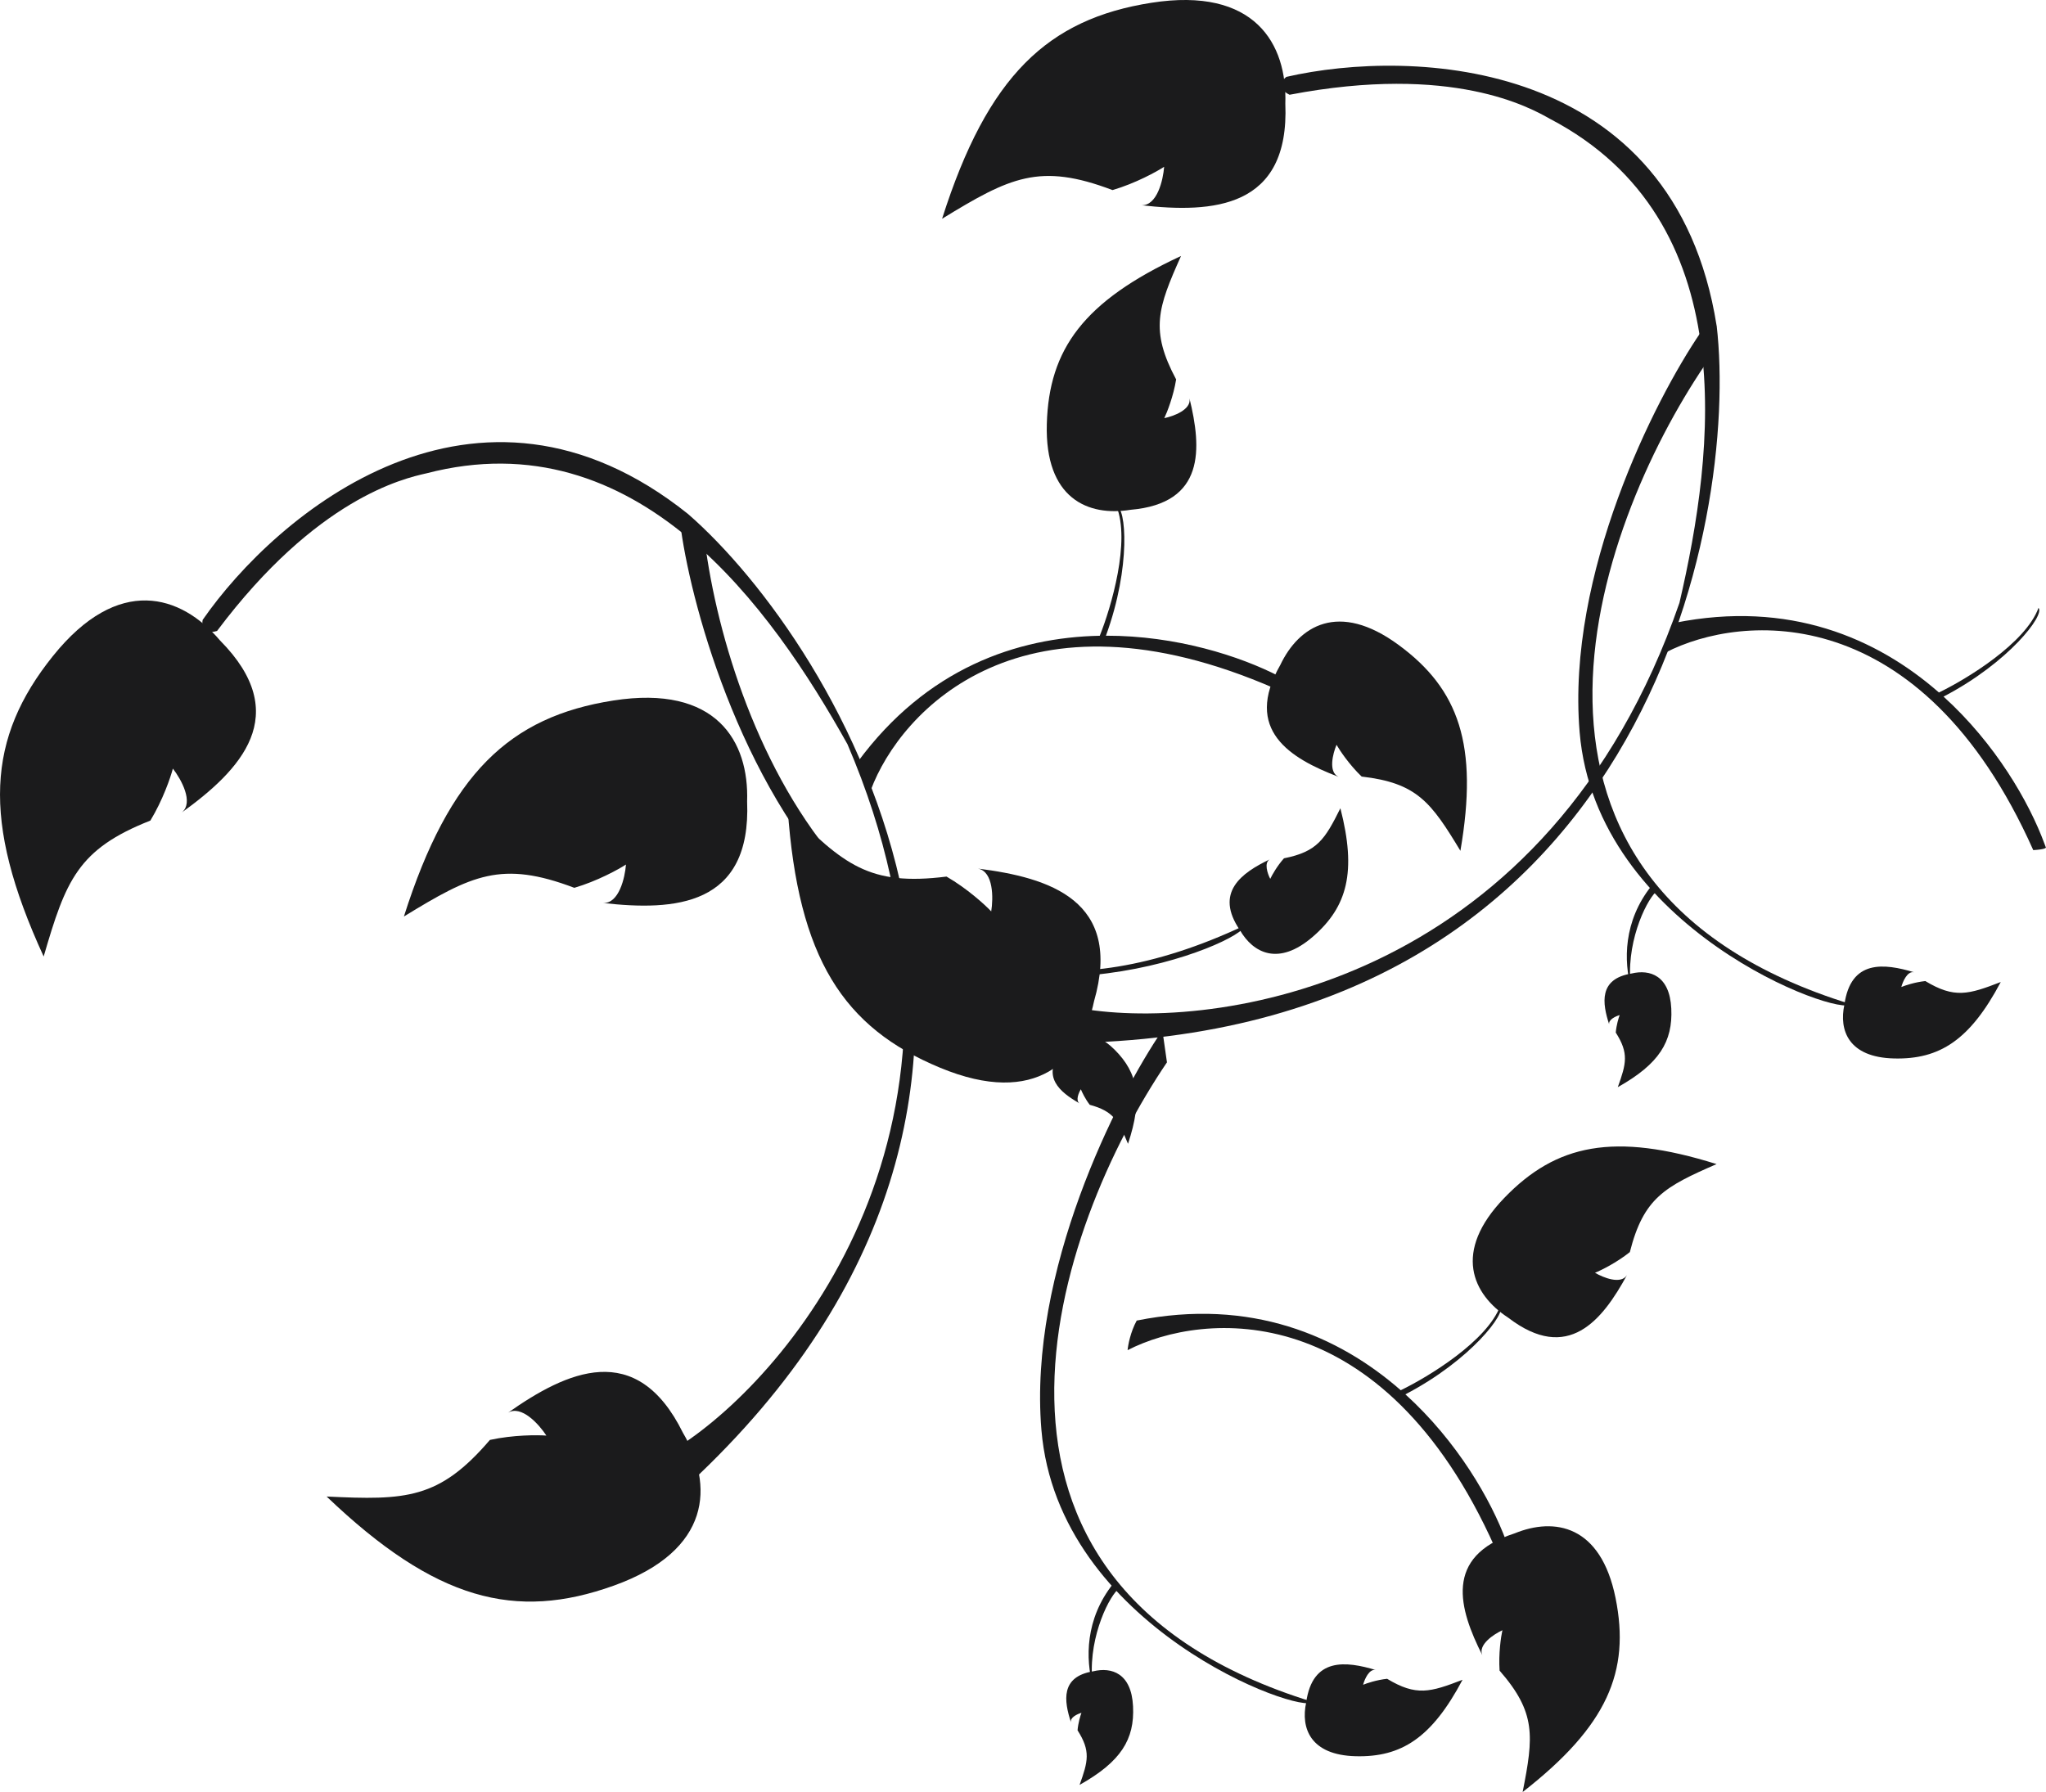 <svg xmlns="http://www.w3.org/2000/svg" viewBox="0 0 706.43 618.84">
  <g>
    <path fill="#1b1b1c" d="M237.66,177.57c-73.23-58.62-142.31-.09-167.69,36.5-.38,1.87.08,5.25,4.97,3.82,34.37-45.84,64.44-52.65,72.19-54.41h.02c72.93-19.06,119.2,46.58,145.45,93.51,54.29,126.54-16.27,214.25-56.29,241.28-1.17,1.07-2.45,5.35,1.81,13.97,146.84-136.7,50.33-290.4-.46-334.66Z"/>
    <path fill="#1b1b1c" d="M62.77,280.58c4.26-3.5-.28-11.56-3.08-15.16-.8,3.04-3.48,10.89-7.77,17.95-25.04,9.88-29.17,20.58-36.84,46.94-21.71-47.21-19.39-75.64,3.21-103.78,22.6-28.14,44.21-21.19,57.66-5.38,25.52,25.77,6.97,44.87-13.18,59.43Z"/>
    <path fill="#1b1b1c" d="M175.32,487.9c4.69-2.88,10.84,4.03,13.33,7.85-3.14-.23-11.43-.26-19.5,1.5-17.5,20.46-28.96,20.88-56.38,19.54,37.56,35.9,65.2,42.97,99.17,30.77,33.97-12.2,34.43-34.9,23.87-52.76-16.06-32.52-40.15-21.21-60.48-6.9Z"/>
    <path fill="#1b1b1c" d="M438.44,296.75c-2.1,1.17-.78,4.99.14,6.75.58-1.24,2.34-4.41,4.74-7.1,11.53-2.29,14.14-6.56,19.48-17.29,5.64,21.97,2.43,34-9.47,44.33-11.9,10.33-20.64,5.65-25.19-2.18-8.95-13.06.5-19.82,10.29-24.5Z"/>
    <path fill="#1b1b1c" d="M410.7,137.58c.7,3.88-5.51,6.16-8.7,6.82.97-2.03,3.15-7.54,4.09-13.37-9.06-16.98-6.35-24.72,1.69-42.63-33.7,15.65-45.61,32.2-46.34,58-.73,25.79,14.26,32.03,28.9,29.65,25.84-2.21,24.59-21.2,20.36-38.47Z"/>
    <path fill="#1b1b1c" d="M462.13,268.24c-3.58-1.63-1.93-8.04-.66-11.04,1.11,1.95,4.41,6.88,8.67,10.97,19.12,2.21,23.95,8.84,34.1,25.64,6.3-36.61-.55-55.83-21.35-71.1-20.8-15.28-34.45-6.49-40.83,6.91-12.88,22.51,3.45,32.28,20.06,38.63Z"/>
    <path fill="#1b1b1c" d="M372.75,381.02c-1.46-.95-.31-3.64.44-4.87.36.93,1.47,3.3,3.07,5.37,8.21,2.23,9.88,5.45,13.21,13.47,5.18-15.59,3.46-24.45-4.62-32.5-8.08-8.06-14.63-5.12-18.31.32-7.12,8.99-.63,14.34,6.21,18.22Z"/>
    <path fill="#1b1b1c" d="M429.69,319.61c-125.33,59-176.15-61.71-185.9-129.43l-8.63-7.12c3.93,27.81,21.82,92.77,62,130.13,50.23,46.7,132.92,12.27,132.53,6.43Z"/>
    <path fill="#1b1b1c" d="M369.95,366.69c-11.58-9.57-16.47-25.25-16.14-30.43-.15-.59-.87-1.52-2.53-.52,1.01,15.63,10.45,25.73,18.67,30.95Z"/>
    <path fill="#1b1b1c" d="M440.44,237.87c-87.19-38.15-129.51,7.4-139.77,34.94-1.08-1.41-3.5-5.32-4.55-9.68,23.81-32.35,55.06-43.02,83.6-43.58,3.96-9.89,10.66-32.67,5.75-44.74,3.27.15,5.16,20.72-3.62,44.72,24.25-.06,46.35,7.04,59.94,14.08l1.09.56c.42-.03.52.67-2.45,3.7Z"/>
    <path fill="#1b1b1c" d="M592.7,112.46c-14.68-92.65-105.16-95.88-148.56-85.91-1.54,1.13-3.47,3.94,1.11,6.17,56.28-10.75,83.09,4.46,90.01,8.38h.02c66.76,35.02,56.77,114.71,44.59,167.07-45.06,130.12-156.28,147.46-204.06,140.5-1.58,0-5.41,2.31-8.07,11.55,200.61-2.22,232.73-180.84,224.98-247.76Z"/>
    <path fill="#1b1b1c" d="M394.03,70.88c5.5.28,7.57-8.74,7.92-13.28-2.64,1.71-9.9,5.71-17.83,8.04-25.17-9.56-35.42-4.43-58.84,9.9C341.02,26.02,361.87,6.56,397.53.96c35.66-5.59,46.96,14.1,46.26,34.84,1.52,36.24-25.05,37.87-49.75,35.07Z"/>
    <path fill="#1b1b1c" d="M337.67,299.95c5.41,1.03,5.3,10.28,4.57,14.78-2.16-2.28-8.28-7.89-15.43-12.02-26.71,3.35-35.47-4.05-54.85-23.51,3.6,51.83,19.28,75.67,52.61,89.51,33.33,13.85,48.96-2.62,53.17-22.94,10.02-34.86-15.41-42.71-40.07-45.82Z"/>
    <path fill="#1b1b1c" d="M660.92,335.76c-2.34-.55-3.93,3.16-4.44,5.09,1.27-.53,4.7-1.68,8.28-2.06,10.07,6.07,14.87,4.66,26.05.33-10.62,20.04-21.09,26.78-36.84,26.4-15.75-.38-19.07-9.72-17.15-18.57,2.17-15.68,13.71-14.31,24.11-11.18Z"/>
    <path fill="#1b1b1c" d="M555.62,353.84c-.44-1.68,2.22-2.9,3.61-3.3-.36.93-1.13,3.43-1.35,6.03,4.57,7.18,3.64,10.68.7,18.86,14.33-8.04,19.02-15.75,18.47-27.15-.55-11.4-7.37-13.64-13.75-12.09-11.32,1.85-10.12,10.18-7.67,17.65Z"/>
    <path fill="#1b1b1c" d="M639.06,346.77c-132.39-40.75-88.71-164.22-50.31-220.86l-1.58-11.08c-15.82,23.2-46.32,83.28-41.77,137.96,5.7,68.35,90.02,98.57,93.66,93.98Z"/>
    <path fill="#1b1b1c" d="M563.19,341.36c-2.12-14.88,4.82-29.76,8.55-33.37.29-.54.38-1.71-1.52-2.09-9.77,12.24-9.6,26.06-7.03,35.45Z"/>
    <path fill="#1b1b1c" d="M702.03,293.57c-38.78-86.91-100.74-81.73-126.88-68.27.15-1.77,1-6.29,3.15-10.22,39.38-7.89,69.67,5.26,91.16,24.06,9.59-4.64,29.88-16.98,34.38-29.21,2.32,2.32-10.13,18.8-32.79,30.63,17.97,16.29,29.53,36.41,34.84,50.77l.43,1.15c.33.26-.06.84-4.3,1.09Z"/>
    <path fill="#1b1b1c" d="M208.21,311.83c5.5.28,7.57-8.74,7.92-13.28-2.64,1.71-9.9,5.71-17.83,8.04-25.17-9.55-35.42-4.43-58.84,9.9,15.73-49.52,36.59-68.98,72.24-74.57,35.66-5.59,46.96,14.1,46.26,34.84,1.51,36.24-25.05,37.87-49.75,35.07Z"/>
    <path fill="#1b1b1c" d="M475.09,576.71c-2.34-.55-3.93,3.16-4.44,5.09,1.27-.53,4.7-1.68,8.28-2.06,10.07,6.07,14.87,4.66,26.05.34-10.62,20.04-21.09,26.78-36.84,26.4-15.75-.38-19.07-9.72-17.15-18.57,2.17-15.68,13.71-14.31,24.11-11.18Z"/>
    <path fill="#1b1b1c" d="M561.74,440.34c-2.09,3.34-8.22.85-11.03-.81,2.09-.84,7.41-3.46,12.03-7.14,4.74-18.66,11.95-22.56,29.95-30.39-35.45-11.12-55.4-6.89-73.31,11.69-17.91,18.58-11.02,33.28,1.41,41.38,20.6,15.76,32.45.88,40.96-14.74Z"/>
    <path fill="#1b1b1c" d="M511.8,571.58c-1.55-3.62,3.98-7.25,6.94-8.61-.49,2.2-1.37,8.06-.97,13.95,12.65,14.51,11.76,22.66,7.96,41.92,29.31-22.83,37.18-41.65,32.09-66.95-5.09-25.3-21.1-27.99-34.84-22.38-24.68,7.97-19.18,26.19-11.18,42.07Z"/>
    <path fill="#1b1b1c" d="M369.79,594.79c-.44-1.68,2.22-2.91,3.61-3.3-.36.93-1.13,3.43-1.35,6.04,4.57,7.18,3.64,10.68.7,18.85,14.33-8.04,19.02-15.75,18.46-27.14-.55-11.4-7.37-13.64-13.75-12.09-11.32,1.85-10.12,10.18-7.67,17.65Z"/>
    <path fill="#1b1b1c" d="M453.23,587.72c-132.39-40.75-88.71-164.22-50.31-220.86l-1.58-11.07c-15.82,23.2-46.32,83.28-41.77,137.96,5.7,68.35,90.02,98.57,93.66,93.98Z"/>
    <path fill="#1b1b1c" d="M377.36,582.31c-2.12-14.88,4.82-29.76,8.55-33.37.29-.54.38-1.71-1.52-2.09-9.77,12.24-9.6,26.06-7.03,35.45Z"/>
    <path fill="#1b1b1c" d="M516.21,534.52c-38.78-86.91-100.74-81.72-126.88-68.27.15-1.77,1-6.29,3.15-10.22,39.38-7.89,69.67,5.26,91.16,24.06,9.58-4.64,29.88-16.98,34.38-29.21,2.32,2.32-10.13,18.8-32.78,30.63,17.97,16.29,29.53,36.41,34.84,50.77l.43,1.14c.33.26-.06.84-4.3,1.09Z"/>
  </g>
</svg>